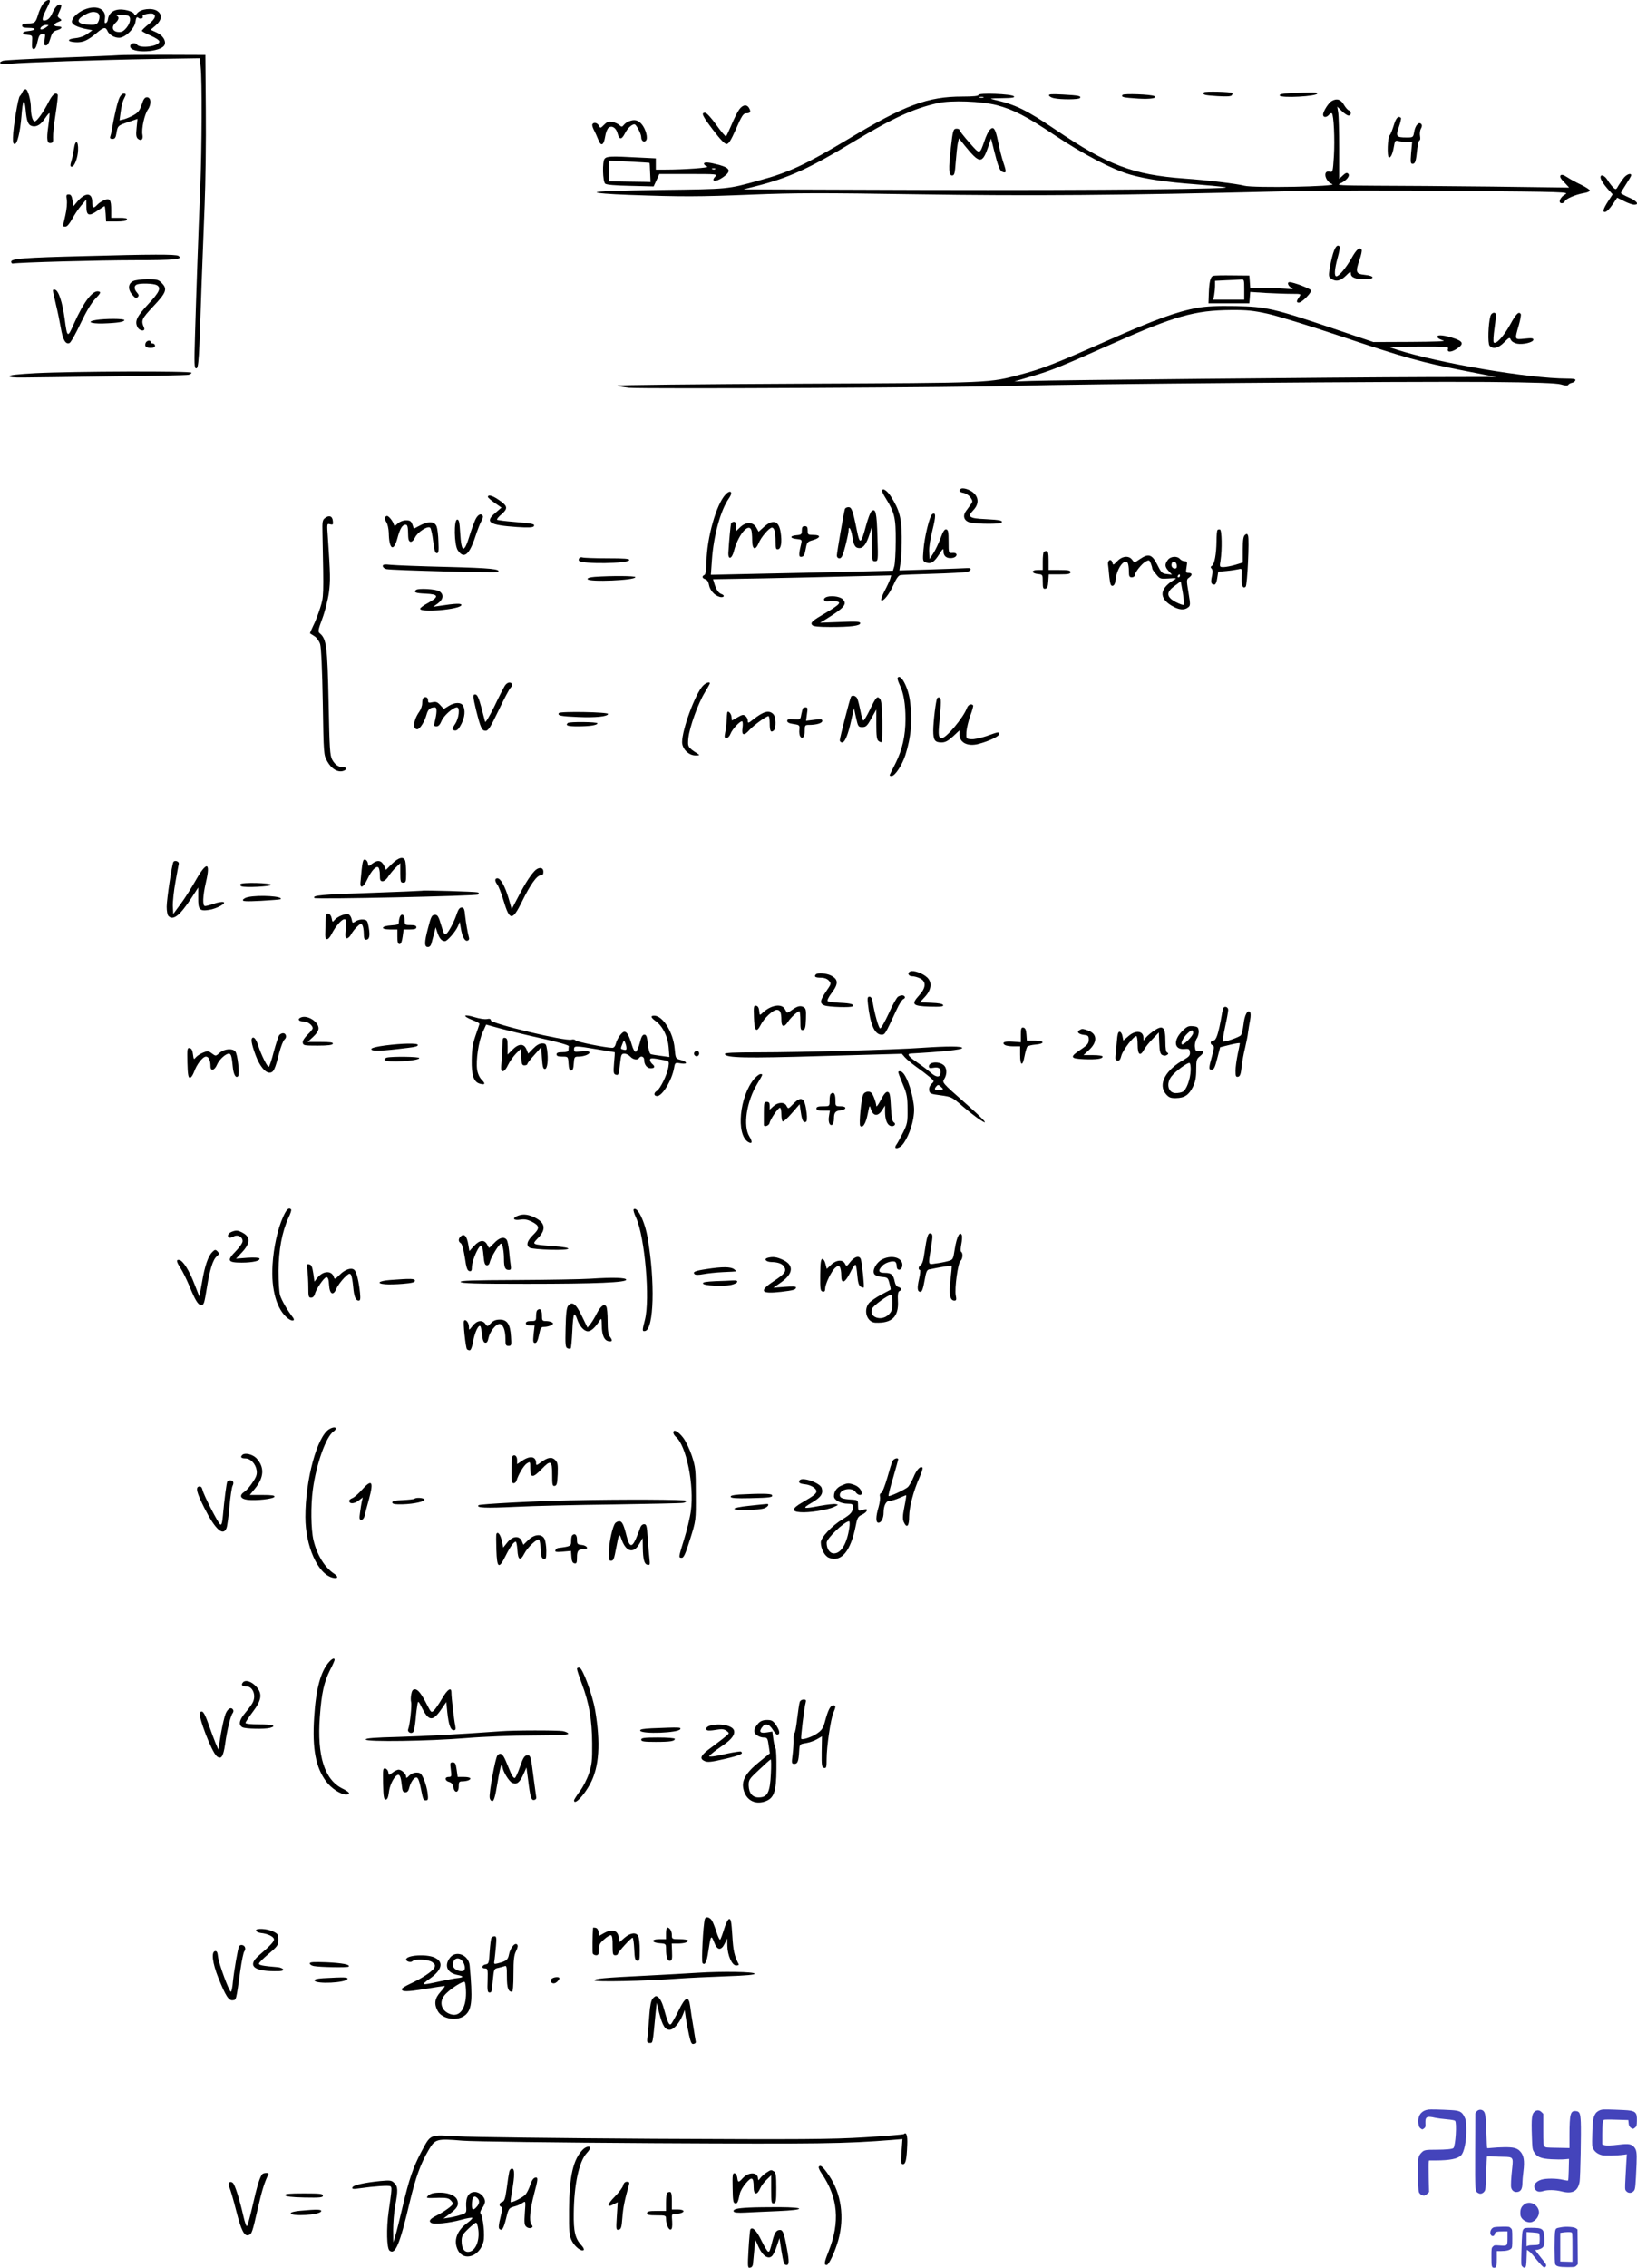 <svg xmlns="http://www.w3.org/2000/svg" version="1.0" width="1121.149pt" height="1551.981pt" viewBox="0 0 1121.149 1551.981" preserveAspectRatio="xMidYMid meet">
<g transform="translate(-28.838,1583.085) scale(0.1,-0.1)" fill="#000000" stroke="none">
<path d="M582 15803 c-11 -16 -26 -48 -33 -73 -16 -54 -23 -60 -71 -60 -27 0 -38 -4 -38 -15 0 -11 12 -15 47 -15 54 0 48 -17 -7 -22 -44 -4 -46 -22 -2 -26 33 -3 33 -4 30 -50 -2 -36 0 -47 12 -47 10 0 18 17 25 50 9 40 15 51 33 53 21 3 22 1 16 -37 -5 -34 -4 -41 9 -41 11 0 21 16 30 47 12 40 19 49 46 57 37 11 41 26 6 26 -33 0 -32 18 3 31 25 10 26 11 9 24 -17 12 -17 15 -1 49 10 20 15 39 11 42 -14 14 -39 -8 -58 -50 -17 -40 -35 -56 -60 -56 -15 0 -10 24 16 76 14 27 25 52 25 57 0 17 -30 5 -48 -20z m24 -158 c-27 -21 -53 -20 -36 0 7 8 22 15 34 15 21 -1 21 -1 2 -15z"/>
<path d="M849 15757 c-24 -13 -51 -35 -59 -50 -13 -24 -13 -28 2 -43 10 -10 42 -22 73 -29 l56 -11 -33 -24 c-20 -15 -52 -27 -81 -30 -60 -6 -62 -24 -3 -28 51 -3 83 10 145 62 50 42 63 44 76 14 13 -29 59 -52 91 -44 43 11 94 65 100 107 5 31 9 37 20 28 14 -12 38 -3 29 11 -7 11 60 25 74 15 21 -12 11 -34 -34 -71 -25 -20 -45 -40 -45 -44 0 -4 27 -18 60 -33 35 -15 60 -32 60 -40 0 -33 -132 -51 -154 -21 -13 17 -46 9 -46 -12 0 -52 216 -42 236 11 11 28 -14 65 -56 84 l-40 18 35 30 c43 38 46 75 10 99 -35 23 -113 14 -136 -15 -13 -16 -18 -18 -22 -6 -8 19 -77 37 -115 29 -37 -7 -59 -30 -64 -63 -1 -14 -8 -26 -15 -28 -8 -3 -10 6 -6 30 11 73 -69 100 -158 54z m105 -13 c18 -7 21 -36 6 -65 -8 -14 -21 -19 -48 -18 -93 2 -112 29 -47 66 41 23 62 27 89 17z m210 -20 c24 -9 19 -49 -10 -84 -21 -25 -33 -30 -58 -28 -38 4 -47 35 -16 63 23 21 26 41 8 48 -7 3 4 6 24 6 20 1 43 -2 52 -5z"/>
<path d="M1100 15453 c-19 -2 -201 -9 -405 -17 -203 -8 -378 -17 -387 -21 -40 -16 -15 -26 50 -20 104 9 611 26 973 32 l326 5 6 -62 c10 -92 8 -549 -3 -825 -14 -329 -28 -738 -36 -1009 -6 -198 -5 -226 8 -226 17 0 20 56 37 575 6 154 15 399 21 545 6 146 10 436 8 645 l-3 380 -280 1 c-154 0 -296 -1 -315 -3z"/>
<path d="M443 15203 c-4 -10 -12 -23 -19 -30 -12 -12 -44 -203 -47 -283 -1 -33 2 -45 12 -45 18 0 37 81 46 187 9 117 20 137 29 49 7 -81 17 -106 44 -113 30 -8 60 9 88 52 15 22 29 39 31 36 2 -2 -1 -42 -8 -89 -13 -93 -8 -120 18 -115 14 2 17 12 15 38 -1 19 6 91 17 160 11 68 17 128 15 132 -13 21 -36 3 -60 -44 -38 -75 -83 -138 -98 -138 -14 0 -26 42 -26 91 0 54 -21 129 -36 129 -8 0 -18 -8 -21 -17z"/>
<path d="M8534 15199 c-10 -17 0 -20 93 -26 65 -4 92 -2 98 6 4 7 5 14 4 15 -11 9 -189 13 -195 5z"/>
<path d="M9122 15193 c-52 -3 -72 -7 -69 -16 7 -19 257 -6 257 14 0 9 -32 9 -188 2z"/>
<path d="M1107 15163 c-13 -26 -36 -123 -52 -216 -3 -21 -9 -45 -12 -53 -3 -9 2 -14 16 -14 16 0 22 8 27 39 8 51 10 53 82 77 l62 21 -6 -61 c-5 -49 -3 -64 9 -75 23 -18 37 -5 31 28 -8 39 14 140 38 173 25 36 21 83 -7 83 -15 0 -24 -12 -36 -50 -13 -40 -24 -54 -55 -72 -22 -12 -52 -25 -68 -29 l-29 -7 8 59 c4 32 13 71 21 86 18 34 17 38 -1 38 -8 0 -21 -12 -28 -27z"/>
<path d="M6990 15181 c0 -7 -35 -11 -110 -11 -238 0 -394 -58 -784 -292 -287 -172 -406 -228 -608 -282 -222 -61 -203 -59 -673 -65 -283 -4 -440 -10 -440 -16 0 -6 85 -13 220 -18 364 -13 474 -13 844 2 294 12 485 12 1130 2 781 -12 1397 -7 2496 20 281 6 736 8 1212 3 732 -6 762 -7 730 -24 -35 -19 -50 -60 -22 -60 8 0 18 6 21 14 7 17 73 45 128 55 22 3 41 11 43 17 2 5 -25 23 -59 40 -34 16 -77 39 -96 52 -25 16 -38 20 -45 13 -8 -8 -1 -22 24 -47 l34 -37 -529 7 c-291 3 -651 6 -800 6 -234 1 -267 3 -241 14 43 19 72 53 57 68 -9 9 -18 6 -37 -12 l-25 -23 0 209 c0 115 -3 226 -7 247 l-6 38 31 -30 c17 -17 38 -31 46 -31 20 0 21 29 1 36 -8 3 -23 21 -34 40 -21 35 -46 43 -81 24 -22 -12 -60 -71 -60 -94 0 -20 23 -21 40 -1 7 8 16 13 20 10 13 -8 21 -178 14 -293 -7 -109 -8 -111 -29 -106 -49 12 -33 -66 17 -85 47 -17 -540 -28 -602 -11 -50 13 -252 38 -410 49 -354 26 -523 91 -885 336 -197 133 -271 170 -420 204 -34 8 -27 9 55 10 72 1 91 4 82 13 -16 16 -242 25 -242 9z m33 -18 c-7 -2 -19 -2 -25 0 -7 3 -2 5 12 5 14 0 19 -2 13 -5z m92 -52 c116 -31 201 -75 393 -203 197 -132 400 -238 524 -273 107 -30 248 -51 438 -65 80 -6 172 -15 205 -19 116 -14 -837 -23 -2067 -20 l-1228 4 87 22 c221 56 364 120 672 307 265 159 406 224 571 261 92 21 299 13 405 -14z"/>
<path d="M7066 14941 c-9 -10 -25 -43 -35 -74 -34 -96 -30 -96 -104 -12 -37 42 -67 80 -67 86 0 5 -9 9 -20 9 -23 0 -26 -11 -40 -135 -16 -142 -14 -185 9 -185 16 0 19 12 25 93 4 50 10 108 14 127 l8 34 39 -49 c104 -128 121 -128 164 -2 l17 50 21 -84 c27 -108 39 -138 58 -145 26 -10 27 1 6 62 -11 33 -28 98 -37 146 -19 92 -32 108 -58 79z"/>
<path d="M7473 15177 c2 -6 17 -15 33 -18 48 -11 172 -10 179 1 9 14 -7 18 -118 24 -75 4 -98 3 -94 -7z"/>
<path d="M7976 15181 c-10 -15 4 -18 109 -25 81 -5 132 3 109 17 -20 12 -211 19 -218 8z"/>
<path d="M5351 15081 c-12 -16 -35 -62 -52 -103 -17 -40 -34 -76 -38 -80 -3 -4 -33 31 -66 77 -35 49 -67 84 -77 84 -30 1 -20 -20 55 -119 47 -62 79 -95 91 -95 15 0 30 24 66 105 37 86 50 105 67 105 30 0 36 10 23 34 -15 30 -45 26 -69 -8z"/>
<path d="M9834 14973 c-10 -32 -22 -62 -28 -68 -14 -13 -19 -142 -6 -150 12 -8 26 21 35 73 6 39 10 43 29 38 11 -3 38 -6 58 -6 l38 0 -7 -75 c-5 -65 -4 -75 10 -75 18 0 23 15 32 103 4 31 11 57 15 57 5 0 7 13 4 29 -3 16 -1 39 6 51 8 15 9 25 1 33 -16 16 -40 -11 -47 -54 -7 -39 -7 -39 -53 -39 -70 0 -75 7 -52 72 11 31 17 59 14 62 -18 17 -34 0 -49 -51z"/>
<path d="M4595 15000 c-12 -4 -27 -15 -34 -24 -12 -15 -16 -15 -31 -1 -9 8 -30 18 -47 21 -26 5 -37 1 -57 -19 -25 -25 -26 -25 -36 -6 -11 20 -35 25 -44 10 -4 -5 1 -22 9 -38 8 -15 22 -45 30 -66 19 -51 38 -43 48 19 4 27 15 54 24 61 23 17 51 -1 61 -39 12 -45 28 -45 51 1 18 35 46 61 65 61 12 0 46 -65 46 -87 0 -26 18 -39 32 -25 16 16 0 78 -28 112 -26 30 -51 36 -89 20z"/>
<path d="M795 14813 c-4 -26 -11 -61 -16 -77 -11 -37 -11 -46 1 -46 18 0 41 60 43 112 3 68 -19 77 -28 11z"/>
<path d="M4429 14744 c-16 -20 -13 -154 4 -170 8 -8 70 -13 172 -15 l160 -4 20 43 19 42 200 0 c198 0 199 0 181 -20 -30 -33 7 -36 54 -3 59 41 53 63 -24 85 -71 19 -105 22 -105 8 0 -6 10 -14 22 -19 22 -8 -157 -21 -289 -21 l-63 0 0 38 0 39 -122 6 c-183 10 -214 9 -229 -9z m308 -28 c1 0 3 -30 4 -66 l3 -65 -37 1 c-20 0 -84 1 -142 2 l-105 2 0 71 0 71 138 -7 c75 -4 138 -8 139 -9z m450 -42 c-3 -3 -12 -4 -19 -1 -8 3 -5 6 6 6 11 1 17 -2 13 -5z"/>
<path d="M11413 14618 c-11 -13 -28 -38 -39 -55 -17 -31 -19 -32 -36 -16 -10 9 -28 32 -39 50 -20 33 -49 45 -49 20 0 -15 24 -52 58 -89 l25 -27 -32 -49 c-32 -50 -38 -72 -22 -72 13 0 31 19 61 62 l24 36 48 -24 c26 -13 56 -24 68 -24 38 0 20 25 -35 49 -30 13 -55 27 -55 31 0 4 16 31 35 60 19 29 35 56 35 61 0 17 -26 9 -47 -13z"/>
<path d="M746 14463 c3 -22 -1 -68 -10 -106 -19 -83 -20 -77 2 -77 10 0 27 20 45 53 15 28 43 70 62 92 l34 40 1 -48 c0 -63 18 -69 76 -28 25 17 46 31 49 31 2 0 5 -24 7 -52 l3 -53 69 0 c47 0 71 4 74 13 3 9 -12 12 -52 12 l-56 0 0 53 c0 71 -9 84 -48 68 -17 -7 -38 -21 -48 -32 -26 -28 -34 -23 -34 20 0 66 -49 66 -103 1 l-25 -30 -7 40 c-5 30 -11 40 -26 40 -17 0 -18 -5 -13 -37z"/>
<path d="M9425 14115 c-8 -19 -20 -66 -27 -106 -12 -66 -11 -72 7 -85 31 -23 64 -17 101 20 28 28 34 31 34 15 0 -26 30 -39 95 -39 72 0 71 23 -1 30 -60 6 -64 19 -34 104 11 32 17 62 14 67 -13 22 -35 4 -68 -55 -38 -67 -87 -126 -105 -126 -16 0 -13 47 8 125 11 38 17 73 15 77 -11 17 -26 7 -39 -27z"/>
<path d="M860 14078 c-402 -10 -495 -17 -495 -38 0 -8 5 -14 11 -13 40 8 596 23 834 23 278 0 336 6 300 30 -17 11 -180 11 -650 -2z"/>
<path d="M8598 13943 c-20 -5 -28 -40 -31 -128 l-2 -60 140 0 140 0 3 39 3 39 106 -7 c58 -3 137 -6 175 -6 69 0 69 0 54 -22 -20 -28 -20 -38 -2 -38 21 0 89 69 83 84 -5 12 -120 56 -147 56 -19 0 -10 -27 13 -39 18 -9 11 -11 -42 -6 -35 3 -104 5 -152 5 l-88 0 -3 43 -3 42 -115 1 c-63 1 -123 0 -132 -3z m212 -93 l0 -70 -106 0 -106 0 6 31 c3 17 6 46 6 65 l0 33 78 4 c42 1 87 4 100 5 21 2 22 -1 22 -68z"/>
<path d="M1200 13907 c-35 -17 -37 -57 -6 -93 19 -23 27 -26 37 -17 10 10 9 16 -4 31 -21 23 -22 48 -1 56 25 10 114 7 135 -4 33 -18 21 -47 -56 -129 -78 -84 -95 -117 -76 -157 13 -29 58 -35 46 -6 -22 51 -18 59 64 147 89 94 98 119 56 160 -21 22 -33 25 -97 25 -40 0 -84 -6 -98 -13z"/>
<path d="M653 13828 c3 -12 12 -52 20 -88 9 -36 23 -103 31 -149 15 -87 33 -118 60 -108 9 3 43 64 76 134 41 86 75 142 102 170 33 34 38 44 26 48 -41 16 -103 -63 -173 -219 -44 -100 -46 -99 -64 35 -15 111 -42 193 -66 197 -14 3 -17 -1 -12 -20z"/>
<path d="M8490 13724 c-143 -26 -291 -80 -610 -221 -364 -161 -448 -194 -594 -233 -230 -61 -174 -59 -1527 -65 -684 -3 -1243 -9 -1242 -13 2 -4 38 -10 80 -15 95 -9 2357 2 2678 14 333 12 2671 31 3205 26 331 -3 467 -8 499 -17 29 -9 45 -10 50 -3 3 6 15 12 25 14 11 2 21 10 24 17 3 9 -13 12 -57 12 -258 0 -885 107 -1166 198 l-60 20 209 1 c183 1 207 -1 202 -14 -10 -26 19 -27 57 -3 56 36 49 54 -33 79 -68 20 -108 20 -95 -1 3 -5 20 -14 38 -19 22 -6 -49 -9 -224 -10 l-255 -1 -270 91 c-412 139 -464 151 -674 155 -128 2 -198 -1 -260 -12z m479 -40 c64 -14 289 -83 501 -154 446 -149 546 -177 845 -236 l220 -43 -475 -1 c-625 -2 -2552 -20 -2705 -26 l-120 -4 117 35 c137 40 189 61 558 225 423 188 561 227 809 229 109 1 155 -4 250 -25z"/>
<path d="M10496 13668 c-15 -53 -19 -187 -6 -203 22 -26 60 -18 100 23 35 35 38 36 46 17 5 -11 23 -22 42 -26 41 -8 112 9 112 27 0 11 -13 12 -60 7 -70 -7 -69 -9 -40 91 11 38 17 73 14 77 -13 22 -32 3 -73 -72 -45 -81 -97 -137 -112 -122 -5 5 -2 49 5 98 7 50 11 93 9 98 -9 15 -31 6 -37 -15z"/>
<path d="M947 13641 c-69 -11 -40 -26 46 -24 99 3 147 11 147 23 0 11 -130 11 -193 1z"/>
<path d="M1286 13484 c-9 -23 2 -34 35 -34 19 0 29 5 29 15 0 8 -7 15 -15 15 -8 0 -15 5 -15 10 0 16 -27 11 -34 -6z"/>
<path d="M532 13277 c-125 -7 -182 -13 -179 -21 2 -7 36 -10 93 -9 49 0 319 4 599 8 281 3 520 8 533 11 12 2 22 9 22 14 0 13 -816 10 -1068 -3z"/>
<path d="M6867 12484 c-13 -14 -7 -21 23 -27 16 -4 37 -18 46 -32 15 -23 15 -27 0 -48 -9 -12 -23 -32 -32 -44 -26 -36 -11 -71 34 -79 48 -10 199 -10 208 -1 15 15 -9 20 -107 25 -115 5 -128 16 -84 62 36 38 38 82 4 115 -25 25 -79 42 -92 29z"/>
<path d="M6330 12470 c0 -6 11 -28 25 -50 60 -96 69 -134 68 -290 0 -80 -5 -158 -10 -175 l-9 -30 -255 -6 c-140 -4 -420 -10 -623 -14 l-369 -8 7 99 c11 168 60 345 117 425 30 43 11 63 -25 24 -62 -67 -126 -294 -129 -457 -1 -60 -6 -89 -14 -92 -19 -8 -16 -23 6 -29 11 -3 21 -17 25 -39 7 -37 37 -72 73 -82 12 -4 24 -2 27 3 4 5 -3 12 -14 16 -21 7 -37 31 -50 75 l-8 27 352 6 c193 4 467 10 610 14 l258 6 -7 -24 c-4 -13 -21 -50 -38 -82 -16 -31 -27 -60 -23 -64 12 -13 55 41 83 104 19 43 34 65 48 68 11 2 110 6 220 9 110 3 215 9 233 12 34 7 39 30 6 27 -10 -1 -120 -5 -242 -9 l-224 -7 9 59 c4 32 8 111 7 174 -1 126 -16 182 -74 273 -27 42 -60 63 -60 37z"/>
<path d="M3630 12430 c0 -5 21 -23 47 -41 l46 -32 -43 -37 c-74 -63 -41 -83 151 -96 75 -5 108 -3 113 5 10 16 -5 19 -132 30 -63 5 -116 12 -119 15 -4 3 10 21 31 38 45 40 42 56 -20 98 -43 30 -74 38 -74 20z"/>
<path d="M6075 12348 c-7 -23 -55 -298 -55 -318 0 -13 7 -20 18 -20 14 0 23 18 40 84 12 46 22 94 22 105 0 39 17 13 25 -36 9 -64 21 -83 49 -83 28 0 49 29 70 96 l15 49 0 -117 c1 -114 2 -118 22 -118 21 0 22 2 17 165 -5 169 -12 201 -41 177 -8 -7 -24 -50 -37 -97 -35 -130 -43 -134 -63 -34 -28 138 -36 159 -58 159 -11 0 -21 -6 -24 -12z"/>
<path d="M6673 12312 c-18 -12 -53 -155 -60 -244 -6 -75 -5 -78 18 -87 33 -12 55 2 90 57 26 41 29 43 29 20 0 -33 21 -50 57 -46 39 4 45 38 6 35 -28 -2 -28 -2 -28 78 0 65 -3 80 -16 83 -12 2 -22 -14 -39 -60 -13 -35 -35 -81 -49 -103 l-26 -40 -3 50 c-2 30 8 90 23 150 24 96 23 123 -2 107z"/>
<path d="M3541 12268 c-10 -24 -26 -68 -35 -98 -39 -129 -58 -125 -66 15 -4 71 -8 90 -20 90 -24 0 -21 -172 3 -209 42 -64 79 -35 122 96 15 46 34 93 42 106 7 12 11 27 8 32 -13 22 -37 8 -54 -32z"/>
<path d="M2515 12286 c-18 -13 -20 -25 -18 -103 9 -441 9 -434 -16 -513 -13 -41 -34 -97 -48 -123 -13 -27 -23 -50 -21 -51 2 -1 15 -10 30 -19 16 -10 32 -33 39 -54 7 -24 14 -170 18 -398 6 -360 6 -360 31 -405 28 -50 69 -75 106 -66 29 8 32 26 3 26 -32 0 -57 18 -76 53 -15 28 -18 77 -24 387 -8 389 -14 439 -62 478 -12 10 -9 25 19 100 18 48 38 127 45 177 11 84 10 120 -7 377 -7 96 -7 97 15 91 20 -5 22 -2 19 23 -3 33 -25 41 -53 20z"/>
<path d="M2925 12290 c-3 -5 1 -20 9 -32 9 -13 16 -45 17 -73 2 -115 33 -134 59 -38 18 67 34 93 56 93 14 0 17 -14 18 -80 1 -46 26 -50 47 -7 18 37 88 82 104 66 5 -5 15 -47 20 -92 7 -61 14 -82 25 -82 12 0 14 14 11 79 -1 44 -7 90 -12 103 -13 35 -52 39 -108 11 l-48 -25 -10 28 c-9 24 -17 29 -44 29 -20 0 -42 -9 -56 -21 -22 -21 -23 -21 -29 -3 -8 23 -34 54 -45 54 -4 0 -11 -4 -14 -10z"/>
<path d="M5295 12248 c-3 -12 -13 -112 -18 -198 -3 -53 24 -46 38 10 28 108 99 195 119 144 3 -9 6 -40 6 -70 0 -64 21 -74 44 -21 16 41 73 107 91 107 17 0 25 -32 25 -98 0 -45 3 -53 18 -50 20 4 27 50 17 115 -12 80 -52 93 -113 39 l-38 -34 -16 29 c-23 39 -70 40 -110 2 l-28 -27 0 32 c0 22 -5 32 -15 32 -9 0 -17 -6 -20 -12z"/>
<path d="M5780 12201 c0 -27 -3 -30 -37 -33 -48 -4 -45 -22 3 -26 31 -3 35 -6 31 -25 -18 -75 -19 -97 -4 -97 20 0 26 11 35 61 7 38 11 43 46 53 55 16 59 36 7 36 -39 0 -41 2 -41 30 0 23 -4 30 -20 30 -15 0 -20 -7 -20 -29z"/>
<path d="M8627 12204 c-4 -4 -7 -39 -7 -78 -1 -88 -14 -156 -31 -167 -10 -6 -11 -11 -3 -19 8 -8 9 -24 3 -51 -10 -43 -6 -59 16 -59 9 0 16 16 20 44 l7 44 56 5 c32 3 68 9 82 12 25 6 25 6 22 -50 -4 -58 9 -88 28 -69 11 11 26 323 16 349 -5 14 -9 15 -21 5 -11 -9 -15 -35 -15 -101 l0 -88 -52 -16 c-28 -8 -64 -15 -80 -15 -27 0 -28 0 -20 48 11 71 9 205 -4 209 -5 2 -13 0 -17 -3z"/>
<path d="M7437 12053 c-4 -3 -7 -33 -7 -65 l0 -58 -36 0 c-45 0 -42 -24 4 -28 31 -3 32 -4 32 -53 0 -43 3 -50 18 -47 13 2 18 15 20 51 l3 47 75 0 c59 0 74 3 74 15 0 12 -15 15 -75 15 l-75 0 0 65 c0 48 -4 65 -13 65 -8 0 -17 -3 -20 -7z"/>
<path d="M8096 12005 c-38 -26 -38 -26 -53 -6 -22 32 -69 27 -103 -9 -27 -28 -28 -29 -33 -9 -8 29 -33 18 -30 -12 2 -13 6 -52 9 -87 6 -50 10 -62 23 -60 11 2 18 18 21 48 9 73 60 141 82 108 4 -7 8 -32 8 -55 0 -36 3 -43 20 -43 11 0 20 6 20 13 0 20 48 80 75 95 23 12 26 11 35 -13 6 -15 10 -30 10 -35 0 -5 12 -23 27 -40 25 -31 29 -32 87 -28 46 4 56 2 41 -6 -105 -61 -113 -127 -21 -181 48 -28 83 -32 110 -12 18 13 18 18 4 103 -14 85 -14 90 4 102 24 17 23 32 -3 32 -19 0 -20 4 -14 40 6 35 4 40 -13 40 -11 0 -25 7 -32 15 -19 23 -66 19 -84 -7 -22 -30 -20 -47 7 -76 l22 -24 -35 4 c-32 3 -38 9 -65 63 -36 72 -60 80 -119 40z m252 -43 c2 -14 -2 -22 -12 -22 -19 0 -29 17 -22 36 8 22 30 12 34 -14z m22 -72 c0 -5 -5 -10 -11 -10 -5 0 -7 5 -4 10 3 6 8 10 11 10 2 0 4 -4 4 -10z m26 -198 c-4 -4 -28 5 -54 18 -66 35 -69 67 -10 110 l43 32 14 -77 c7 -42 10 -79 7 -83z"/>
<path d="M4255 12010 c-4 -6 -4 -14 -1 -17 24 -24 335 -20 344 5 3 9 -32 12 -151 12 -86 0 -162 3 -170 6 -8 3 -18 0 -22 -6z"/>
<path d="M2910 11957 c0 -8 11 -18 25 -21 31 -8 757 -27 764 -20 21 20 -44 27 -346 35 -180 4 -354 11 -385 14 -47 5 -58 3 -58 -8z"/>
<path d="M4362 11883 c-36 -3 -52 -8 -49 -16 7 -21 327 -8 327 14 0 9 -161 10 -278 2z"/>
<path d="M3137 11793 c-17 -16 -2 -22 66 -25 90 -4 95 -20 18 -63 -30 -16 -55 -34 -55 -40 -2 -29 272 -5 282 24 5 14 -37 13 -153 -5 l-40 -6 32 23 c38 28 43 61 11 83 -23 16 -148 23 -161 9z"/>
<path d="M5941 11741 c-21 -13 -3 -32 25 -25 13 3 36 3 50 0 22 -6 24 -9 13 -22 -7 -8 -44 -34 -83 -56 -96 -56 -109 -68 -95 -85 8 -9 42 -13 124 -13 141 0 205 8 205 26 0 11 -26 13 -137 8 l-138 -5 40 24 c127 79 148 104 115 137 -21 21 -92 28 -119 11z"/>
<path d="M6436 11192 c-3 -5 4 -26 14 -48 27 -54 40 -131 40 -233 0 -115 -22 -210 -67 -301 -21 -41 -39 -78 -41 -82 -2 -5 3 -8 12 -8 24 0 72 73 95 143 40 125 50 244 31 375 -13 93 -64 186 -84 154z"/>
<path d="M3746 11138 c-8 -13 -41 -76 -72 -142 -32 -65 -60 -112 -63 -105 -2 8 -14 52 -26 99 -16 59 -27 86 -39 88 -21 4 -20 -12 4 -111 30 -118 39 -137 64 -137 19 0 33 23 89 139 36 76 73 146 82 155 9 9 13 20 10 26 -11 17 -34 11 -49 -12z"/>
<path d="M5102 11137 c-52 -55 -142 -298 -142 -385 0 -46 46 -92 92 -91 29 0 31 2 14 12 -67 43 -69 47 -63 108 8 74 67 237 112 310 19 31 35 60 35 63 0 14 -28 4 -48 -17z"/>
<path d="M6117 11063 c-8 -13 -77 -282 -77 -298 0 -8 7 -15 16 -15 19 0 41 53 63 154 l18 81 14 -65 c14 -62 16 -65 43 -65 25 0 34 8 62 60 l34 60 0 -101 c0 -79 3 -104 15 -114 9 -7 18 -10 22 -7 3 4 5 69 4 144 -2 104 -6 142 -17 153 -18 19 -26 11 -69 -78 -19 -39 -39 -72 -43 -72 -5 0 -14 30 -21 67 -7 36 -17 75 -22 85 -10 18 -34 24 -42 11z"/>
<path d="M3187 11053 c-4 -3 -7 -20 -7 -36 0 -16 -9 -41 -20 -57 -40 -56 -47 -120 -14 -120 18 0 51 53 64 101 10 36 25 49 57 49 15 0 15 -35 -2 -102 -6 -24 -4 -28 13 -28 14 0 24 12 35 38 15 36 78 92 105 92 22 0 14 -75 -13 -114 -20 -30 -22 -38 -10 -42 20 -8 33 2 55 46 22 43 26 91 10 121 -14 25 -56 25 -98 -1 l-34 -21 -24 26 c-20 22 -30 25 -54 20 -26 -6 -30 -4 -30 14 0 20 -19 28 -33 14z"/>
<path d="M6707 11053 c-9 -15 -27 -162 -27 -222 0 -66 11 -81 57 -81 25 0 44 10 78 41 l45 42 0 -30 c0 -55 57 -83 131 -63 71 19 139 51 139 66 0 18 0 18 -84 -12 -41 -14 -88 -24 -107 -22 -34 3 -34 3 -32 50 2 26 14 76 27 112 13 35 22 67 19 70 -14 14 -34 4 -43 -20 -25 -66 -141 -204 -171 -204 -23 0 -26 19 -17 110 13 138 13 163 1 167 -6 2 -13 0 -16 -4z"/>
<path d="M5787 10983 c-2 -5 -7 -24 -11 -43 -6 -35 -7 -35 -51 -32 -35 3 -45 1 -45 -11 0 -10 14 -17 43 -21 41 -6 43 -8 40 -39 -2 -18 1 -38 6 -46 15 -23 31 -2 31 40 0 36 2 39 29 39 51 0 91 12 91 27 0 13 -10 14 -56 8 l-55 -7 6 46 c6 38 5 46 -8 46 -9 0 -18 -3 -20 -7z"/>
<path d="M4116 10951 c-11 -17 12 -22 131 -27 120 -5 203 3 206 21 3 13 -329 19 -337 6z"/>
<path d="M5269 10953 c-1 -4 -3 -28 -4 -53 -1 -25 -5 -62 -10 -82 -6 -32 -5 -38 9 -38 9 0 21 12 27 28 12 33 69 93 81 86 4 -3 5 -22 2 -43 -8 -53 9 -59 47 -16 32 35 115 95 131 95 4 0 8 -22 8 -48 0 -54 7 -67 27 -51 18 16 17 94 -3 113 -29 29 -66 19 -136 -36 -34 -27 -38 -28 -38 -10 0 11 -7 26 -16 33 -14 11 -22 10 -54 -9 l-39 -22 -3 27 c-3 24 -26 45 -29 26z"/>
<path d="M4177 10883 c-18 -17 -1 -23 67 -23 83 0 136 8 136 21 0 10 -193 12 -203 2z"/>
<path d="M2973 9919 l-41 -41 -13 28 c-18 37 -44 42 -80 15 -28 -21 -28 -21 -31 2 -2 12 -10 23 -19 25 -16 3 -19 -11 -32 -157 -4 -45 22 -33 47 22 28 59 59 93 75 82 6 -3 11 -26 11 -51 0 -37 3 -44 19 -44 11 0 28 14 39 33 12 17 34 45 51 61 l31 30 0 -67 c0 -60 2 -67 20 -67 18 0 20 7 20 63 0 34 -3 72 -6 85 -10 34 -44 27 -91 -19z"/>
<path d="M1476 9932 c-10 -17 -46 -256 -46 -307 0 -28 5 -56 12 -63 33 -33 77 2 158 124 l46 71 0 -70 c-1 -82 9 -93 75 -83 53 8 124 48 96 54 -10 2 -39 -3 -64 -12 -26 -9 -53 -16 -60 -16 -19 0 -16 70 6 164 33 139 5 144 -69 14 -29 -51 -75 -124 -104 -163 l-51 -69 -3 54 c-1 30 7 105 18 165 11 61 21 117 23 125 2 16 -28 26 -37 12z"/>
<path d="M3958 9878 c-28 -24 -72 -90 -118 -180 l-47 -89 -21 73 c-25 84 -55 138 -77 138 -19 0 -19 -19 0 -44 8 -11 27 -58 41 -105 43 -144 61 -145 128 -9 56 114 101 178 127 178 14 0 19 7 19 25 0 28 -25 34 -52 13z"/>
<path d="M1935 9780 c-3 -5 0 -13 8 -15 24 -10 202 -1 202 10 0 14 -201 19 -210 5z"/>
<path d="M3179 9735 c-2 -1 -166 -8 -364 -15 -323 -11 -391 -17 -373 -35 10 -10 1111 14 1121 24 7 7 6 12 -4 15 -17 5 -375 16 -380 11z"/>
<path d="M1986 9691 c-16 -3 -31 -12 -34 -19 -3 -10 23 -11 125 -6 70 4 130 9 133 11 22 20 -149 31 -224 14z"/>
<path d="M3419 9583 c-17 -54 -55 -127 -73 -142 -13 -11 -18 -3 -36 58 -16 56 -25 71 -40 71 -24 0 -29 -8 -51 -94 -25 -94 -25 -126 0 -126 12 0 21 10 25 28 4 15 12 45 18 67 l10 40 13 -39 c14 -39 29 -56 51 -56 16 0 74 67 89 103 l12 29 7 -41 c9 -58 27 -92 45 -88 9 2 14 10 12 18 -10 38 -21 100 -27 152 -4 47 -9 57 -24 57 -13 0 -22 -12 -31 -37z"/>
<path d="M2518 9521 c-1 -34 -2 -73 -2 -88 -1 -41 21 -39 43 5 27 53 69 102 88 102 13 0 15 -10 10 -65 -5 -53 -4 -65 8 -65 8 0 21 12 29 28 8 15 26 38 41 52 22 21 28 22 35 10 5 -8 10 -34 10 -57 0 -32 4 -43 15 -43 23 0 29 25 19 83 -8 47 -12 52 -37 55 -16 2 -39 -3 -52 -12 -22 -14 -23 -14 -28 13 -3 16 -13 31 -22 35 -20 7 -75 -15 -95 -39 -14 -17 -15 -16 -20 11 -3 17 -12 30 -23 32 -14 3 -17 -5 -19 -57z"/>
<path d="M3026 9554 c-3 -9 -6 -24 -6 -34 0 -16 -9 -19 -52 -22 -70 -4 -78 -28 -9 -28 l51 0 0 -50 c0 -37 4 -50 15 -50 10 0 16 16 21 50 l7 50 43 0 c32 0 44 4 44 15 0 11 -11 15 -40 15 -39 0 -40 1 -40 35 0 37 -22 49 -34 19z"/>
<path d="M6523 9183 c-23 -9 -14 -33 12 -33 15 0 39 -7 55 -15 43 -22 41 -63 -6 -115 -57 -63 -47 -74 70 -78 76 -2 97 0 94 10 -3 9 -30 14 -82 16 l-78 3 36 39 c43 47 49 97 16 130 -29 29 -94 53 -117 43z"/>
<path d="M5877 9163 c-16 -15 -5 -23 31 -23 26 0 45 -7 57 -20 18 -20 17 -22 -18 -73 -43 -63 -46 -84 -12 -97 28 -11 183 -16 192 -6 14 13 -12 21 -85 24 -42 2 -81 7 -85 12 -5 4 7 29 27 55 48 63 47 94 -5 120 -29 15 -90 20 -102 8z"/>
<path d="M6439 9010 c-9 -5 -38 -57 -64 -115 -27 -58 -53 -104 -59 -102 -10 3 -37 97 -51 180 -4 25 -11 37 -22 37 -13 0 -15 -9 -10 -52 15 -138 46 -208 92 -208 25 0 24 -1 104 171 17 37 38 70 47 73 8 3 12 10 9 16 -8 12 -25 12 -46 0z"/>
<path d="M5452 8869 c3 -95 17 -110 47 -51 23 46 84 102 110 102 23 0 31 -19 31 -71 0 -47 19 -52 45 -11 18 28 64 71 78 72 4 0 7 -30 7 -66 0 -57 2 -65 18 -62 14 3 18 16 20 75 2 63 0 73 -17 82 -22 12 -44 6 -83 -23 -15 -11 -29 -18 -30 -15 -2 2 -8 13 -14 24 -22 40 -96 28 -151 -24 -22 -21 -22 -21 -25 12 -2 21 -9 33 -21 35 -16 3 -18 -4 -15 -79z"/>
<path d="M8667 8933 c-2 -5 -8 -26 -11 -48 -23 -130 -38 -175 -57 -175 -22 0 -26 -25 -5 -33 11 -5 11 -17 -5 -74 -23 -84 -24 -93 -1 -93 14 0 22 17 37 77 l20 77 68 17 c37 9 67 14 67 10 0 -3 -7 -38 -15 -76 -8 -39 -15 -89 -15 -113 0 -36 3 -43 18 -40 13 3 19 18 24 69 4 37 15 95 24 130 8 35 18 82 20 104 3 22 9 60 14 85 5 28 5 49 -1 55 -17 17 -37 -21 -44 -85 -4 -32 -12 -65 -18 -74 -12 -14 -116 -50 -124 -42 -3 2 5 47 16 100 12 53 21 105 21 116 0 19 -24 28 -33 13z"/>
<path d="M3475 8880 c-3 -5 18 -18 47 -29 29 -11 52 -23 50 -28 -1 -4 -13 -40 -27 -80 -19 -55 -25 -94 -26 -165 -2 -107 14 -153 57 -164 35 -9 39 0 11 28 -15 15 -27 42 -31 69 -9 64 10 193 38 255 l24 53 94 -26 c51 -14 179 -45 283 -68 113 -25 190 -47 189 -54 -1 -6 -2 -18 -2 -26 -2 -11 -14 -15 -42 -15 -29 0 -40 -4 -40 -15 0 -11 11 -15 39 -15 40 0 40 0 43 -47 2 -35 7 -48 18 -48 11 0 16 13 18 48 3 44 5 47 32 47 40 0 83 18 74 31 -4 7 -24 9 -55 5 -45 -6 -49 -5 -49 14 0 25 8 25 157 0 65 -11 119 -20 121 -20 2 0 0 -33 -4 -73 -5 -62 -4 -75 9 -80 22 -8 24 -3 32 76 7 60 9 67 30 67 12 0 30 -9 40 -20 19 -21 50 -26 60 -10 11 18 35 11 35 -11 0 -34 19 -59 45 -59 28 0 32 12 10 30 -8 7 -15 19 -15 27 0 15 12 15 104 -3 27 -6 28 -8 22 -46 -8 -51 -55 -147 -78 -162 -24 -14 -23 -36 1 -36 36 0 101 108 116 192 7 38 7 38 48 31 48 -7 44 12 -6 25 -31 8 -32 10 -38 78 -10 110 -81 224 -140 224 -27 0 -24 -13 11 -38 48 -36 82 -104 88 -179 l5 -66 -58 8 c-32 4 -64 9 -70 12 -7 2 -16 33 -20 69 -5 51 -10 64 -24 64 -12 0 -21 -15 -31 -57 -8 -31 -20 -58 -27 -60 -7 -3 -18 16 -27 46 -19 65 -34 91 -51 91 -17 0 -50 -46 -59 -82 -4 -17 -13 -28 -24 -28 -44 0 -246 41 -252 51 -4 6 -17 8 -28 5 -40 -13 -552 110 -552 132 0 10 -8 13 -27 9 -15 -3 -53 3 -85 13 -32 10 -60 14 -63 10z m1104 -222 c1 -11 -5 -15 -19 -11 -23 6 -23 4 -9 40 10 26 12 27 19 8 5 -11 9 -27 9 -37z"/>
<path d="M2352 8869 c-30 -11 -19 -29 17 -29 27 0 61 -26 61 -46 0 -6 -16 -26 -35 -44 -22 -22 -35 -42 -33 -55 3 -19 10 -20 102 -20 71 0 101 4 104 13 3 9 -18 12 -85 12 l-88 0 38 35 c23 21 37 43 37 58 0 45 -74 92 -118 76z"/>
<path d="M8387 8776 c-65 -64 -58 -130 12 -124 32 3 36 0 39 -22 2 -21 -5 -30 -39 -50 -130 -72 -182 -171 -125 -237 20 -23 32 -28 70 -27 57 1 88 22 115 78 16 33 22 63 22 117 0 64 3 74 25 91 32 26 30 39 -3 36 -25 -3 -28 1 -31 29 -2 18 4 43 13 57 9 13 15 37 13 53 -3 24 -8 28 -40 31 -30 3 -42 -3 -71 -32z m73 -15 c0 -19 -68 -87 -77 -77 -9 9 8 44 34 70 31 31 43 33 43 7z m-17 -256 c-2 -60 -29 -132 -53 -145 -10 -6 -32 -10 -49 -10 -52 0 -69 65 -29 115 26 34 110 96 123 91 6 -2 9 -25 8 -51z"/>
<path d="M7280 8749 l0 -51 -55 4 c-55 5 -80 -6 -54 -23 8 -5 34 -9 59 -9 l45 0 0 -57 c0 -77 17 -83 30 -11 6 31 15 62 20 67 6 5 30 11 54 13 68 5 65 28 -3 28 l-55 0 -3 42 c-2 31 -8 44 -20 46 -15 3 -18 -4 -18 -49z"/>
<path d="M8182 8770 c-22 -16 -45 -37 -51 -47 -10 -17 -10 -17 -11 3 0 51 -53 58 -103 14 l-35 -30 -6 30 c-3 17 -12 30 -20 30 -10 0 -15 -19 -19 -72 -3 -40 -7 -84 -9 -98 -2 -16 2 -25 14 -28 12 -2 20 7 27 36 11 38 83 132 102 132 5 0 9 -27 9 -60 0 -68 18 -81 44 -32 8 15 34 48 58 72 l43 45 3 -72 c2 -57 7 -75 20 -82 12 -6 23 -6 33 0 11 8 11 12 2 16 -9 3 -13 28 -13 77 0 103 -18 117 -88 66z"/>
<path d="M7680 8780 c-20 -12 -3 -28 35 -32 26 -3 30 -7 30 -33 0 -25 -9 -36 -55 -67 -77 -51 -73 -62 25 -66 86 -3 125 3 125 18 0 6 -29 10 -65 10 l-66 0 41 38 c57 55 52 109 -11 131 -38 13 -40 13 -59 1z"/>
<path d="M2201 8747 c-6 -8 -23 -60 -38 -115 -14 -56 -30 -102 -34 -102 -11 0 -52 82 -73 148 -11 33 -23 52 -33 52 -20 0 -14 -41 17 -123 26 -70 64 -117 94 -117 28 0 38 22 66 133 12 45 28 87 37 94 18 14 11 43 -10 43 -8 0 -20 -6 -26 -13z"/>
<path d="M3730 8692 c0 -21 -3 -73 -6 -115 -6 -67 -5 -77 9 -77 9 0 24 18 35 43 11 23 35 57 53 76 l34 34 3 -57 c3 -48 6 -56 22 -56 11 0 20 4 20 9 0 5 21 33 48 62 l47 53 5 -75 c4 -57 8 -74 20 -74 18 0 25 66 15 133 -6 38 -9 42 -34 42 -18 0 -38 -12 -61 -35 l-34 -35 -12 30 c-18 41 -53 40 -96 -3 l-33 -33 0 55 c0 45 -3 56 -17 59 -15 3 -18 -4 -18 -36z"/>
<path d="M2926 8676 c-54 -7 -91 -16 -94 -23 -5 -16 45 -17 176 -2 124 14 142 17 142 29 0 13 -107 11 -224 -4z"/>
<path d="M6600 8660 c-169 -13 -839 -31 -1106 -31 -188 0 -244 -3 -241 -12 8 -26 137 -29 670 -13 l542 15 20 -23 c11 -13 47 -43 80 -67 33 -23 74 -55 92 -70 31 -27 31 -27 12 -45 -12 -11 -19 -28 -17 -43 3 -24 8 -27 79 -36 73 -10 78 -12 149 -74 40 -34 91 -74 112 -88 81 -54 43 -11 -102 117 -148 130 -150 133 -135 156 22 35 19 80 -7 98 -36 26 -98 18 -98 -11 0 -11 7 -14 27 -10 38 7 53 -1 53 -29 0 -38 -26 -40 -65 -6 -19 17 -61 49 -95 72 -61 42 -74 59 -42 61 216 12 346 26 350 37 4 14 -99 14 -278 2z m125 -288 c-34 -4 -42 3 -25 23 12 14 15 14 33 -2 19 -18 19 -18 -8 -21z"/>
<path d="M1572 8558 c2 -80 6 -103 17 -103 8 0 20 18 28 39 18 52 60 106 82 106 19 0 31 -26 31 -67 0 -35 28 -28 44 10 14 35 59 77 82 77 15 0 20 -19 27 -93 5 -51 21 -78 36 -61 12 13 -3 150 -19 169 -19 23 -75 19 -107 -9 -27 -24 -27 -24 -54 -4 -24 18 -29 18 -60 5 -19 -8 -41 -22 -49 -32 -14 -17 -15 -16 -20 21 -3 27 -10 40 -23 42 -16 3 -17 -5 -15 -100z"/>
<path d="M5044 8629 c-10 -17 13 -36 27 -22 12 12 4 33 -11 33 -5 0 -12 -5 -16 -11z"/>
<path d="M2937 8593 c-10 -3 -16 -10 -14 -16 7 -21 237 -7 237 13 0 10 -188 12 -223 3z"/>
<path d="M6443 8484 c3 -11 18 -48 33 -84 23 -55 28 -80 28 -160 1 -88 -1 -100 -31 -160 -18 -36 -38 -73 -45 -82 -18 -25 -3 -33 26 -15 33 22 75 112 89 192 9 55 8 80 -5 147 -20 95 -55 172 -82 177 -14 2 -18 -1 -13 -15z"/>
<path d="M5454 8448 c-101 -120 -126 -380 -42 -432 28 -17 32 0 9 37 -45 72 -20 239 54 361 40 67 40 66 21 66 -8 0 -27 -15 -42 -32z"/>
<path d="M6201 8341 c-14 -26 -31 -204 -21 -215 17 -18 38 15 51 80 13 65 13 65 23 32 15 -46 47 -49 75 -6 l21 33 0 -42 c0 -52 13 -88 36 -97 24 -9 44 12 24 24 -11 7 -16 35 -20 107 -4 82 -8 98 -22 101 -12 2 -26 -14 -47 -55 -17 -32 -30 -50 -31 -41 0 10 -7 36 -16 58 -12 31 -22 40 -40 40 -13 0 -28 -8 -33 -19z"/>
<path d="M5977 8343 c-4 -3 -7 -24 -7 -45 0 -38 0 -38 -45 -38 -33 0 -45 -4 -45 -15 0 -11 12 -15 46 -15 l46 0 -6 -37 c-7 -41 5 -70 23 -59 6 4 11 22 11 39 0 43 9 55 44 59 44 5 46 28 2 28 -36 0 -36 0 -36 45 0 43 -14 58 -33 38z"/>
<path d="M5720 8275 c-33 -34 -33 -34 -45 -12 -14 28 -59 26 -91 -4 l-24 -22 0 26 c0 20 -5 27 -20 27 -18 0 -20 -7 -20 -75 0 -41 0 -78 0 -82 0 -18 35 -6 39 12 4 25 59 105 71 105 6 0 10 -20 10 -44 0 -25 4 -47 9 -50 4 -3 33 22 62 56 l54 62 8 -54 c8 -57 18 -76 36 -66 6 4 8 27 4 59 -12 106 -35 122 -93 62z"/>
<path d="M2227 7502 c-37 -81 -65 -209 -72 -327 -11 -171 30 -311 107 -368 28 -21 50 -16 33 7 -40 52 -77 117 -88 151 -7 23 -11 94 -11 170 1 142 24 265 68 362 14 28 22 54 18 57 -15 16 -32 1 -55 -52z"/>
<path d="M4628 7554 c-4 -3 4 -29 17 -57 60 -133 97 -559 60 -700 -19 -73 -19 -79 2 -75 60 12 69 338 17 637 -19 114 -72 220 -96 195z"/>
<path d="M3833 7510 c-39 -16 -28 -33 17 -26 30 5 50 1 79 -13 56 -29 58 -45 11 -91 -43 -42 -51 -74 -22 -89 10 -5 72 -11 138 -13 156 -4 169 14 19 25 -147 12 -145 10 -102 55 61 62 49 111 -36 147 -41 17 -71 18 -104 5z"/>
<path d="M1873 7400 c-13 -5 -23 -16 -23 -25 0 -18 13 -19 41 -5 26 14 59 -4 59 -33 0 -12 -20 -41 -46 -68 -64 -65 -57 -79 40 -79 77 0 131 13 121 29 -3 5 -39 7 -83 4 l-77 -6 43 46 c56 61 56 104 1 132 -32 17 -44 18 -76 5z"/>
<path d="M6631 7328 c-6 -35 -13 -83 -17 -106 -4 -24 -13 -46 -20 -49 -15 -6 -19 -33 -5 -33 4 0 2 -28 -6 -61 -15 -66 -12 -89 10 -89 10 0 18 24 27 75 11 63 16 76 34 79 82 17 149 27 152 24 2 -2 -2 -45 -8 -96 -12 -98 -4 -142 27 -142 13 0 15 7 9 36 -9 47 15 221 32 235 16 13 19 55 5 63 -5 3 -4 25 1 51 5 25 7 53 4 62 -13 33 -35 -10 -48 -90 -12 -77 -12 -77 -48 -87 -21 -6 -58 -13 -84 -16 -53 -8 -51 -15 -32 106 15 89 14 100 -9 100 -8 0 -17 -22 -24 -62z"/>
<path d="M3442 7368 c-16 -16 -15 -35 2 -45 9 -5 19 -43 28 -98 10 -71 17 -90 31 -93 13 -3 17 3 17 25 1 52 52 164 68 148 4 -4 9 -34 12 -68 4 -47 9 -63 21 -65 11 -2 19 6 23 25 8 32 64 123 76 123 10 0 20 -52 20 -105 0 -57 8 -75 32 -75 16 0 18 5 14 33 -3 17 -8 61 -11 97 -4 36 -11 70 -17 77 -18 23 -50 14 -85 -23 -19 -20 -35 -35 -36 -33 -1 2 -7 13 -13 24 -19 34 -51 30 -88 -10 l-33 -36 -7 43 c-10 61 -29 81 -54 56z"/>
<path d="M1742 7262 c-28 -28 -51 -93 -70 -206 l-18 -99 -33 84 c-36 95 -79 162 -104 167 -24 5 -21 -12 8 -56 14 -21 41 -76 60 -121 40 -98 60 -131 80 -131 20 0 22 6 40 116 20 125 41 194 68 217 18 16 19 19 5 34 -14 14 -18 13 -36 -5z"/>
<path d="M5547 7223 c-30 -8 -13 -28 24 -29 47 -1 77 -12 89 -34 16 -29 3 -47 -71 -96 -105 -69 -91 -90 49 -74 86 10 102 15 102 31 0 6 -29 7 -77 3 l-78 -6 50 35 c88 61 93 121 13 157 -42 19 -66 22 -101 13z"/>
<path d="M6113 7196 c-26 -34 -27 -34 -38 -13 -15 30 -60 26 -96 -9 l-28 -27 -9 34 c-4 19 -14 34 -21 34 -11 0 -14 -26 -15 -110 -1 -97 1 -110 17 -113 12 -3 17 3 17 20 0 32 42 119 69 143 19 16 24 17 31 5 6 -8 10 -34 10 -57 0 -62 24 -55 61 18 16 34 33 58 37 54 4 -4 9 -36 12 -72 4 -47 10 -69 22 -77 9 -5 19 -8 22 -6 5 6 -11 165 -20 193 -9 27 -41 20 -71 -17z"/>
<path d="M6332 7213 c-41 -20 -72 -76 -56 -101 7 -10 27 -18 52 -20 39 -3 42 -5 52 -44 6 -22 10 -41 8 -43 -2 -1 -31 -17 -66 -35 -35 -19 -72 -45 -83 -58 -39 -50 -13 -130 44 -133 115 -5 162 40 155 152 -2 40 1 60 10 64 18 7 15 22 -6 28 -12 2 -22 17 -26 37 -9 47 -23 60 -67 60 -44 0 -50 14 -19 47 20 23 73 39 90 28 5 -3 10 -17 10 -31 0 -32 33 -29 38 3 8 54 -68 80 -136 46z m68 -298 c0 -46 -4 -60 -25 -80 -50 -51 -140 -18 -113 41 10 22 110 94 130 94 4 0 8 -25 8 -55z"/>
<path d="M2394 7135 c3 -26 6 -79 6 -116 0 -61 2 -69 19 -69 11 0 21 9 25 23 9 36 64 117 80 117 11 0 16 -14 18 -52 4 -66 29 -78 51 -25 8 19 32 51 52 72 34 33 39 35 48 20 5 -9 11 -45 14 -78 6 -70 17 -97 38 -97 11 0 13 11 9 53 -8 80 -24 145 -40 158 -21 17 -63 2 -100 -35 -30 -30 -34 -32 -39 -15 -15 47 -74 44 -113 -5 l-20 -26 -8 57 c-7 45 -13 59 -28 61 -17 4 -18 0 -12 -43z"/>
<path d="M5128 7146 c-80 -12 -98 -20 -82 -35 5 -6 29 -6 59 0 28 5 88 12 135 14 47 2 87 4 90 5 3 0 -4 7 -14 15 -23 17 -79 18 -188 1z"/>
<path d="M4335 7080 c-60 -4 -287 -8 -503 -9 -310 -1 -393 -4 -389 -13 3 -10 102 -13 453 -13 477 0 688 9 681 29 -4 13 -91 16 -242 6z"/>
<path d="M2960 7071 c-79 -6 -98 -24 -33 -29 21 -2 75 -1 121 3 61 5 82 10 82 21 0 15 -25 16 -170 5z"/>
<path d="M5187 7063 c-64 -3 -87 -7 -84 -16 5 -15 135 -21 191 -10 50 11 61 34 14 31 -18 -1 -73 -4 -121 -5z"/>
<path d="M4179 6894 c-10 -12 -15 -54 -17 -151 -3 -115 -1 -134 13 -139 9 -4 18 -4 22 -1 3 3 8 56 11 117 2 61 8 113 13 115 4 3 13 -10 19 -29 16 -50 48 -86 75 -86 22 0 51 27 82 76 10 16 12 11 13 -36 0 -66 17 -104 48 -108 25 -4 27 5 7 32 -11 14 -15 46 -15 105 0 47 -4 92 -9 100 -14 23 -38 5 -65 -46 -13 -27 -33 -59 -44 -73 l-20 -25 -39 80 c-40 84 -66 103 -94 69z"/>
<path d="M3967 6863 c-4 -3 -7 -21 -7 -40 0 -31 -2 -33 -35 -33 -24 0 -35 -5 -35 -15 0 -10 10 -15 30 -15 l30 0 -7 -60 c-5 -51 -3 -60 10 -60 11 0 19 17 27 55 10 49 14 55 36 55 14 0 35 5 46 11 17 9 18 13 7 20 -8 5 -26 9 -41 9 -26 0 -28 3 -28 40 0 38 -14 52 -33 33z"/>
<path d="M3466 6791 c-7 -10 11 -178 20 -193 3 -4 11 -8 19 -8 8 0 17 22 24 61 10 61 37 117 49 104 4 -3 9 -30 12 -58 4 -37 10 -53 21 -55 12 -2 18 7 23 32 8 42 50 96 75 96 24 0 41 -41 41 -100 0 -44 2 -50 21 -50 20 0 21 4 17 64 -5 84 -26 116 -76 116 -28 0 -45 -7 -62 -25 -23 -24 -23 -24 -37 -5 -21 30 -58 25 -87 -12 -26 -33 -26 -33 -26 -7 0 29 -24 57 -34 40z"/>
<path d="M2543 6050 c-83 -50 -163 -344 -163 -601 0 -200 85 -390 186 -415 35 -9 43 5 14 25 -68 44 -120 129 -145 233 -17 74 -19 234 -4 345 23 173 90 361 140 396 36 26 11 41 -28 17z"/>
<path d="M4900 6027 c0 -8 7 -20 16 -28 73 -60 128 -332 104 -509 -6 -45 -27 -132 -46 -192 -39 -127 -40 -128 -16 -128 13 0 26 28 57 128 40 127 40 127 39 307 0 169 -2 185 -27 262 -15 45 -42 102 -60 125 -34 44 -67 61 -67 35z"/>
<path d="M1947 5873 c-14 -14 -6 -23 21 -23 36 0 71 -36 78 -81 4 -27 -1 -44 -27 -82 -17 -27 -42 -55 -55 -64 -39 -25 -31 -49 19 -56 61 -7 180 6 185 21 3 9 -18 12 -83 12 l-86 0 36 44 c63 77 66 147 9 208 -27 27 -80 39 -97 21z"/>
<path d="M3796 5862 c-2 -4 -4 -47 -4 -95 -1 -70 2 -87 14 -87 8 0 17 8 20 18 13 43 49 103 70 117 24 15 24 15 24 -35 0 -64 17 -66 76 -5 64 67 74 62 74 -36 0 -71 2 -80 18 -77 14 3 17 16 20 80 2 66 0 80 -17 97 -23 23 -52 19 -98 -16 -30 -22 -33 -22 -33 -6 0 47 -40 54 -94 18 l-36 -24 0 29 c0 28 -21 42 -34 22z"/>
<path d="M6402 5833 c-6 -10 -22 -62 -37 -116 -16 -55 -34 -101 -42 -104 -8 -3 -11 -13 -8 -24 3 -10 -1 -42 -9 -70 -20 -67 -21 -109 -1 -109 19 0 35 31 35 69 0 49 17 81 42 81 13 0 43 9 67 20 24 11 45 19 46 18 1 -2 -4 -38 -13 -81 -12 -59 -12 -83 -4 -102 21 -46 37 -30 37 38 1 66 29 173 72 270 14 31 23 61 19 64 -14 14 -41 -15 -62 -67 -12 -29 -30 -60 -40 -68 -27 -20 -124 -65 -130 -59 -3 2 11 58 31 124 19 66 35 123 35 126 0 15 -30 6 -38 -10z"/>
<path d="M5765 5700 c-10 -16 0 -23 37 -27 39 -4 78 -28 78 -48 0 -16 -20 -32 -100 -78 -69 -40 -72 -61 -10 -65 57 -5 185 15 230 36 31 14 33 16 13 19 -12 3 -60 -3 -106 -11 -122 -23 -129 -20 -59 21 64 38 80 62 68 101 -11 35 -135 78 -151 52z"/>
<path d="M1845 5691 c-5 -10 -20 -118 -30 -234 -5 -53 -10 -66 -19 -58 -17 14 -112 199 -120 234 -5 20 -12 27 -24 25 -26 -5 -17 -41 35 -145 75 -149 130 -199 153 -139 5 13 14 79 20 147 6 68 16 131 21 141 6 10 7 23 4 28 -8 13 -32 13 -40 1z"/>
<path d="M2765 5633 c-22 -25 -50 -49 -62 -54 -13 -5 -23 -13 -23 -19 0 -22 32 -22 62 0 l31 23 -7 -29 c-3 -16 -9 -50 -12 -76 -6 -40 -4 -48 9 -48 10 0 19 11 23 28 3 15 16 67 30 115 33 122 19 139 -51 60z"/>
<path d="M6053 5665 c-34 -14 -53 -41 -53 -74 0 -26 47 -51 95 -51 28 0 35 -4 35 -19 0 -36 -12 -51 -69 -86 -75 -45 -151 -126 -151 -160 0 -44 27 -94 56 -105 85 -33 149 45 184 223 10 52 15 60 46 74 32 16 42 42 13 34 -8 -2 -21 -5 -29 -8 -11 -3 -15 5 -15 34 0 37 -1 38 -40 41 -67 4 -85 11 -85 32 0 40 85 56 108 20 13 -21 42 -28 42 -9 0 23 -21 47 -51 58 -40 14 -47 13 -86 -4z m52 -291 c-16 -107 -56 -174 -105 -174 -29 0 -50 31 -50 73 0 30 122 146 154 147 4 0 5 -21 1 -46z"/>
<path d="M5352 5603 c-44 -3 -62 -8 -59 -16 3 -9 40 -11 133 -9 137 3 159 6 149 22 -6 10 -84 10 -223 3z"/>
<path d="M3127 5574 c-3 -3 -39 -7 -79 -9 -53 -2 -73 -6 -73 -16 0 -11 17 -14 70 -13 79 2 159 20 150 34 -7 11 -58 14 -68 4z"/>
<path d="M4190 5563 c-240 -5 -615 -25 -624 -33 -19 -18 46 -21 255 -11 118 6 419 13 669 16 250 4 465 8 478 11 12 2 22 9 22 14 0 9 -444 11 -800 3z"/>
<path d="M5420 5526 c-60 -6 -104 -15 -102 -21 3 -13 168 -10 205 4 27 10 38 32 15 29 -7 0 -60 -6 -118 -12z"/>
<path d="M4502 5407 c-17 -20 -40 -119 -42 -179 -2 -75 -2 -78 14 -78 16 0 20 9 36 95 17 90 20 95 35 52 30 -87 83 -101 122 -32 l23 40 1 -65 c1 -82 10 -114 33 -118 16 -3 17 2 12 45 -3 26 -8 90 -12 141 -5 80 -8 92 -24 92 -11 0 -22 -10 -26 -22 -4 -13 -17 -47 -30 -77 -28 -63 -44 -59 -64 17 -20 79 -31 102 -50 102 -10 0 -22 -6 -28 -13z"/>
<path d="M3688 5333 c-2 -4 -2 -54 0 -110 4 -125 17 -133 63 -40 32 64 56 97 70 97 4 0 9 -26 11 -57 4 -69 20 -78 47 -25 23 45 90 107 102 95 4 -4 9 -35 11 -68 2 -48 7 -60 21 -63 15 -3 17 5 17 55 0 32 -6 69 -13 83 -19 36 -69 32 -111 -9 l-33 -32 -11 26 c-18 39 -64 34 -99 -10 l-28 -35 -10 47 c-9 42 -28 66 -37 46z"/>
<path d="M4207 5323 c-4 -3 -7 -21 -7 -39 0 -34 -3 -36 -89 -47 -8 -1 -16 -8 -19 -16 -4 -11 7 -13 51 -9 l56 5 3 -41 c2 -29 8 -42 21 -44 14 -3 17 4 17 41 0 46 10 57 52 57 32 0 15 25 -20 28 -29 3 -32 6 -32 38 0 32 -16 45 -33 27z"/>
<path d="M2543 4458 c-58 -64 -91 -184 -103 -381 -14 -215 11 -344 84 -440 35 -46 98 -87 134 -87 35 0 26 16 -23 40 -124 60 -176 224 -156 493 12 163 29 238 71 321 17 32 30 63 30 67 0 16 -16 10 -37 -13z"/>
<path d="M4240 4410 c0 -7 15 -53 34 -104 49 -129 69 -246 70 -406 1 -116 -2 -145 -22 -206 -13 -39 -41 -94 -63 -122 -21 -29 -39 -57 -39 -62 0 -37 67 32 110 112 63 117 73 280 34 507 -19 107 -85 285 -107 289 -9 2 -17 -2 -17 -8z"/>
<path d="M1952 4317 c-14 -17 -6 -27 23 -27 46 0 70 -63 43 -113 -6 -12 -29 -43 -50 -68 -42 -50 -48 -83 -19 -99 21 -11 152 -14 189 -4 49 14 17 24 -73 24 -59 0 -95 4 -95 10 0 6 23 40 50 76 61 80 67 125 23 173 -33 36 -74 48 -91 28z"/>
<path d="M3105 4236 c-4 -19 -4 -43 -1 -53 6 -20 -8 -156 -20 -186 -8 -21 24 -36 36 -17 5 8 11 45 15 84 3 39 9 84 12 101 5 29 6 28 34 -27 44 -87 73 -88 129 -6 l35 51 7 -70 c9 -85 22 -123 44 -123 13 0 15 6 10 33 -8 37 -26 191 -26 225 0 40 -27 23 -65 -43 -21 -36 -46 -72 -56 -81 -17 -15 -19 -12 -45 38 -39 77 -63 108 -84 108 -14 0 -21 -10 -25 -34z"/>
<path d="M5766 4184 c-4 -9 -11 -61 -18 -115 -6 -55 -14 -99 -19 -99 -4 0 -7 -19 -6 -42 1 -24 -2 -71 -6 -105 -8 -59 -7 -63 12 -63 23 0 29 18 33 90 3 44 3 45 47 52 24 4 58 16 76 27 l33 19 -2 -106 c-1 -94 1 -107 17 -110 15 -3 17 5 17 62 0 82 27 270 46 315 18 42 18 51 -1 51 -19 0 -35 -31 -55 -105 -13 -50 -22 -64 -55 -87 -36 -25 -100 -46 -109 -37 -5 5 21 217 30 247 5 18 2 22 -14 22 -11 0 -23 -7 -26 -16z"/>
<path d="M1834 4104 c-8 -19 -23 -83 -33 -141 l-17 -106 -21 49 c-11 27 -32 84 -47 127 -29 80 -41 96 -58 79 -17 -17 80 -272 115 -300 30 -25 45 -3 57 81 13 97 38 197 52 214 5 7 7 17 3 23 -13 21 -36 9 -51 -26z"/>
<path d="M5483 4038 c-34 -37 -37 -64 -11 -82 12 -9 32 -16 45 -16 27 0 29 -3 37 -61 l7 -47 -75 -61 c-90 -73 -120 -126 -106 -184 16 -73 76 -108 146 -85 63 21 79 64 80 223 1 72 -2 135 -6 140 -4 6 -11 34 -15 63 l-7 53 -38 -6 c-44 -7 -55 3 -34 33 22 32 49 27 74 -13 12 -19 25 -35 30 -35 22 0 20 24 -4 61 -23 34 -31 39 -64 39 -27 0 -45 -7 -59 -22z m85 -346 c-6 -129 -23 -162 -84 -162 -42 0 -66 29 -68 81 -1 39 3 45 73 110 40 38 75 69 78 69 3 0 4 -44 1 -98z"/>
<path d="M5150 4021 c-14 -4 -25 -13 -25 -21 0 -15 17 -16 85 -5 24 4 41 1 55 -10 20 -15 20 -16 -10 -40 -16 -14 -59 -46 -95 -73 -73 -53 -84 -76 -46 -93 21 -10 46 -7 141 15 105 25 129 36 107 50 -4 2 -46 -4 -93 -14 -46 -11 -94 -20 -107 -20 -23 0 -23 0 5 23 15 13 49 38 76 56 56 38 81 72 72 100 -11 34 -97 51 -165 32z"/>
<path d="M4752 4003 c-60 -3 -82 -7 -79 -16 8 -25 266 -16 275 11 4 12 0 13 -196 5z"/>
<path d="M3720 3983 c-321 -23 -513 -33 -703 -39 -163 -4 -227 -9 -224 -18 6 -17 428 -11 687 10 118 10 324 18 457 18 172 1 243 4 243 12 0 6 -17 14 -37 18 -38 6 -336 6 -423 -1z"/>
<path d="M4680 3925 c0 -12 18 -15 99 -15 101 0 131 5 131 21 0 5 -52 9 -115 9 -96 0 -115 -3 -115 -15z"/>
<path d="M3695 3817 c-14 -15 -58 -255 -53 -288 1 -13 10 -24 18 -24 11 0 20 29 35 122 11 68 23 123 28 123 4 0 7 -5 7 -10 0 -28 45 -103 68 -111 31 -12 49 2 76 61 l20 45 12 -90 c14 -115 21 -137 42 -132 10 2 15 10 13 18 -1 8 -9 64 -17 124 -20 159 -22 167 -47 163 -17 -2 -27 -19 -47 -77 -14 -41 -30 -76 -36 -78 -6 -2 -18 13 -27 34 -9 21 -25 59 -36 86 -20 47 -37 57 -56 34z"/>
<path d="M3376 3720 c6 -46 5 -50 -15 -50 -29 0 -27 -26 3 -34 16 -4 25 -15 29 -36 9 -44 37 -40 37 5 0 30 3 35 24 35 13 0 31 3 40 6 30 12 16 24 -28 24 l-43 0 -7 50 c-6 41 -10 50 -27 50 -18 0 -19 -4 -13 -50z"/>
<path d="M2912 3623 c2 -88 6 -108 18 -108 10 0 17 14 21 45 5 48 28 98 52 119 21 16 30 0 37 -64 4 -41 8 -50 25 -50 14 0 22 10 28 37 5 20 18 44 28 54 25 23 34 12 50 -66 16 -79 17 -80 35 -80 14 0 16 8 11 50 -3 27 -15 70 -26 95 -17 39 -24 45 -50 45 -18 0 -38 -9 -51 -22 -15 -16 -20 -18 -20 -6 0 19 -31 48 -52 48 -8 0 -27 -9 -41 -20 -26 -20 -26 -20 -29 2 -2 13 -11 24 -21 26 -16 3 -17 -5 -15 -105z"/>
<path d="M5116 2698 c-12 -38 -25 -293 -16 -302 17 -17 29 6 40 84 16 106 19 112 39 60 21 -57 48 -61 73 -10 l17 35 1 -50 c1 -66 32 -135 60 -135 12 0 20 3 18 8 -30 57 -38 92 -44 196 -6 95 -10 116 -22 114 -8 -2 -23 -31 -34 -68 -11 -36 -23 -68 -27 -73 -4 -4 -15 19 -25 50 -10 32 -24 68 -32 81 -16 24 -42 29 -48 10z"/>
<path d="M4350 2638 c-4 -49 -5 -166 -2 -175 2 -7 13 -13 23 -13 15 0 19 7 19 39 0 32 6 44 36 70 20 18 41 30 47 28 8 -2 12 -28 11 -70 0 -59 2 -67 18 -67 10 0 18 4 18 9 0 12 90 111 101 111 4 0 9 -35 11 -77 3 -65 6 -78 21 -81 15 -3 17 6 17 73 0 42 -5 85 -10 96 -15 28 -54 23 -94 -11 l-34 -30 -6 35 c-9 46 -45 57 -98 28 l-37 -21 -3 27 c-2 15 -10 27 -20 29 -10 2 -18 2 -18 0z"/>
<path d="M4850 2600 l0 -40 -46 0 c-59 0 -55 -24 4 -28 41 -3 42 -4 42 -40 0 -55 10 -83 28 -80 13 2 15 15 13 61 l-2 57 39 0 c45 0 72 8 72 21 0 5 -25 9 -55 9 -54 0 -55 1 -55 28 0 27 -15 52 -32 52 -4 0 -8 -18 -8 -40z"/>
<path d="M2042 2618 c3 -7 18 -14 34 -16 42 -4 82 -22 88 -39 6 -15 -18 -42 -103 -115 -77 -66 -40 -106 102 -107 51 -1 68 2 65 12 -3 6 -18 13 -34 15 -107 9 -135 14 -132 26 2 7 32 37 68 67 60 51 65 59 65 95 0 35 -4 41 -35 56 -41 21 -124 25 -118 6z"/>
<path d="M3654 2569 c-3 -6 -9 -48 -12 -94 -4 -75 -7 -84 -25 -87 -28 -4 -34 -28 -8 -28 20 0 21 -5 19 -82 -3 -68 0 -83 12 -83 16 0 16 0 25 96 6 62 8 67 33 72 15 3 35 9 45 12 15 6 17 -1 17 -72 0 -76 9 -103 35 -103 6 0 10 44 10 123 0 97 4 129 18 156 12 25 14 38 6 45 -15 15 -47 -26 -55 -70 -7 -36 -19 -45 -79 -60 -23 -6 -25 -4 -20 22 2 16 7 59 10 97 5 55 3 67 -9 67 -8 0 -18 -5 -22 -11z"/>
<path d="M1926 2512 c-8 -13 -34 -164 -42 -239 -3 -40 -10 -73 -14 -73 -12 0 -82 190 -88 237 -4 34 -8 43 -21 41 -27 -6 -17 -83 23 -183 50 -124 71 -157 99 -153 24 3 22 -6 52 208 9 63 21 121 27 127 6 7 8 20 4 28 -6 16 -31 21 -40 7z"/>
<path d="M3371 2434 c-43 -54 -20 -106 52 -119 42 -8 42 -17 0 -21 -16 -1 -71 -12 -123 -23 -128 -28 -132 -27 -69 18 86 61 98 115 34 145 -55 26 -195 17 -195 -13 0 -14 32 -23 44 -11 17 17 111 12 136 -8 19 -15 21 -22 12 -39 -14 -25 -85 -72 -164 -108 -32 -15 -58 -31 -58 -36 0 -20 34 -20 157 0 71 12 132 21 137 21 4 0 -8 -18 -28 -40 -40 -44 -46 -82 -21 -129 30 -60 141 -76 193 -28 43 40 48 106 27 337 -7 72 -93 106 -134 54z m82 -21 c22 -26 26 -67 6 -71 -31 -6 -69 16 -69 41 0 44 35 60 63 30z m27 -221 c0 -106 -42 -165 -104 -146 -62 19 -83 79 -45 128 31 40 132 106 141 92 4 -6 8 -39 8 -74z"/>
<path d="M2410 2394 c0 -7 12 -15 28 -18 43 -8 230 -11 238 -4 14 14 -43 25 -153 30 -86 3 -113 2 -113 -8z"/>
<path d="M5065 2330 c-66 -4 -219 -13 -340 -19 -304 -15 -365 -21 -365 -33 0 -12 343 -5 570 12 69 5 216 12 328 16 140 5 202 10 199 18 -4 13 -219 17 -392 6z"/>
<path d="M2502 2293 c-44 -3 -62 -8 -59 -16 8 -26 216 -16 225 11 4 12 -18 13 -166 5z"/>
<path d="M4063 2284 c-9 -24 18 -36 39 -17 10 9 18 20 18 25 0 15 -51 8 -57 -8z"/>
<path d="M4758 2153 c-10 -12 -18 -49 -22 -108 -3 -49 -9 -114 -12 -142 -6 -49 -5 -53 14 -53 22 0 20 -11 40 200 l8 75 17 -70 c23 -87 40 -115 72 -115 26 0 65 43 89 100 l14 35 7 -50 c4 -28 14 -81 22 -118 12 -54 18 -67 31 -64 10 2 16 7 16 13 -1 5 -9 52 -17 104 -9 52 -19 116 -22 143 -10 73 -33 64 -80 -34 -22 -44 -45 -85 -51 -90 -13 -11 -23 12 -49 106 -14 53 -35 85 -55 85 -4 0 -14 -8 -22 -17z"/>
<path d="M6479 1226 c-3 -3 -124 -13 -269 -22 -230 -14 -419 -15 -1445 -10 -649 4 -1254 11 -1344 17 -193 12 -182 16 -248 -108 -56 -106 -84 -190 -127 -373 -20 -85 -42 -175 -50 -200 l-14 -45 -1 85 c0 47 6 121 14 165 20 107 19 131 -6 156 -19 19 -28 20 -95 14 -110 -11 -187 -28 -192 -44 -4 -11 5 -13 49 -6 99 14 200 21 211 14 11 -7 11 -15 -12 -174 -16 -115 -13 -250 6 -266 39 -32 70 40 138 329 40 169 75 266 130 359 45 76 54 79 232 64 72 -6 649 -13 1314 -17 1133 -6 1302 -4 1627 22 l72 6 -6 -86 c-5 -75 -4 -86 10 -86 18 0 25 31 29 134 3 62 -6 89 -23 72z"/>
<path d="M4280 1120 c-66 -66 -93 -185 -94 -410 -1 -156 1 -179 19 -215 20 -40 67 -76 81 -62 4 4 -2 17 -14 30 -44 47 -56 94 -54 222 2 195 36 354 88 410 13 14 24 30 24 36 0 16 -29 10 -50 -11z"/>
<path d="M5896 1002 c-3 -5 6 -26 20 -46 113 -166 127 -332 46 -536 -29 -72 -31 -90 -12 -90 15 0 58 92 80 171 43 156 20 318 -63 440 -42 62 -60 78 -71 61z"/>
<path d="M3776 968 c-3 -13 -11 -63 -17 -112 -10 -71 -16 -90 -31 -94 -20 -5 -25 -28 -7 -34 8 -3 7 -23 -5 -72 -12 -45 -14 -72 -8 -78 18 -18 29 0 47 72 16 67 19 70 54 80 20 5 46 16 58 25 22 15 22 15 16 -67 -5 -70 -3 -86 11 -97 8 -7 23 -11 31 -7 14 5 14 8 2 26 -16 23 -8 102 19 205 28 104 29 117 8 113 -12 -2 -24 -19 -34 -50 -8 -25 -23 -55 -33 -66 -18 -20 -94 -58 -101 -51 -2 2 2 38 10 79 18 103 18 150 -1 150 -8 0 -17 -10 -19 -22z"/>
<path d="M5537 962 c-15 -10 -34 -27 -42 -38 -12 -16 -14 -16 -15 -3 -1 46 -63 48 -104 4 -29 -32 -34 -31 -38 2 -2 15 -10 29 -18 31 -14 2 -16 -12 -14 -100 1 -84 4 -104 17 -106 15 -3 20 7 32 64 3 18 22 51 42 74 41 48 53 42 53 -27 0 -53 23 -58 44 -10 7 17 28 45 45 61 l31 30 0 -98 c0 -87 2 -97 18 -94 15 3 17 16 17 106 0 80 -3 105 -15 112 -20 13 -21 13 -53 -8z"/>
<path d="M2086 953 c-17 -17 -36 -78 -66 -210 -17 -76 -35 -142 -40 -146 -4 -5 -15 24 -24 65 -27 118 -58 217 -73 230 -22 18 -38 -4 -23 -32 6 -12 27 -83 46 -158 35 -138 56 -178 86 -167 21 8 24 15 63 186 28 122 46 179 73 232 2 4 -5 7 -15 7 -11 0 -23 -3 -27 -7z"/>
<path d="M4556 874 c-4 -14 -29 -48 -57 -76 -53 -53 -57 -78 -9 -53 l29 15 -6 -96 c-6 -91 -5 -96 13 -92 16 3 20 15 25 83 5 69 16 122 45 223 5 18 2 22 -14 22 -13 0 -22 -9 -26 -26z"/>
<path d="M3263 823 c-17 -2 -37 -11 -43 -19 -15 -17 -14 -17 71 -14 50 1 70 -2 82 -15 10 -9 17 -20 17 -25 0 -12 -56 -53 -107 -79 -49 -24 -61 -40 -42 -52 19 -13 125 -2 207 21 37 10 70 16 75 13 4 -2 -11 -18 -33 -34 -74 -54 -98 -124 -65 -188 40 -78 148 -43 174 57 12 42 -2 176 -20 196 -4 5 1 20 11 34 11 14 20 34 20 46 0 32 -36 66 -70 66 -41 0 -62 -35 -59 -96 3 -46 2 -48 -32 -59 -19 -7 -55 -16 -79 -20 l-45 -7 42 31 c53 39 66 62 53 96 -14 37 -83 58 -157 48z m295 -35 c17 -17 15 -38 -5 -60 -23 -26 -33 -22 -33 11 0 54 14 73 38 49z m6 -215 c11 -81 -22 -153 -70 -153 -29 0 -44 27 -44 76 0 31 7 45 45 81 25 24 49 43 54 43 5 0 12 -21 15 -47z"/>
<path d="M4857 823 c-4 -3 -7 -33 -7 -65 l0 -58 -65 0 c-51 0 -65 -3 -65 -15 0 -12 14 -15 65 -15 62 0 65 -1 65 -24 0 -37 18 -78 33 -73 8 2 11 21 9 55 -4 50 -3 52 21 52 14 0 32 3 41 6 29 11 16 24 -24 24 l-40 0 0 60 c0 43 -4 60 -13 60 -8 0 -17 -3 -20 -7z"/>
<path d="M2242 808 c3 -9 41 -14 131 -16 109 -2 127 0 127 13 0 13 -20 15 -131 15 -100 0 -130 -3 -127 -12z"/>
<path d="M5420 723 c-84 -4 -112 -11 -107 -26 2 -8 27 -11 83 -8 43 2 143 7 222 10 188 8 193 26 7 27 -77 0 -169 -1 -205 -3z"/>
<path d="M2342 701 c-34 -3 -62 -10 -62 -16 0 -25 199 -13 208 13 4 13 -28 14 -146 3z"/>
<path d="M5427 573 c-2 -4 -8 -66 -12 -136 -7 -122 -6 -129 11 -125 14 2 20 13 21 43 2 22 6 64 9 94 l6 53 23 -51 c28 -60 66 -84 91 -59 9 9 24 40 33 69 l18 53 12 -79 c16 -95 19 -105 37 -105 17 0 18 26 3 106 -19 108 -28 134 -48 134 -25 0 -37 -17 -51 -70 -19 -75 -21 -81 -31 -78 -6 2 -27 37 -47 78 -33 68 -62 95 -75 73z"/>
</g><g transform="translate(971.149, 1443.618) scale(0.408)"><g transform="translate(-57.707,297.537) scale(0.1,-0.1)" fill="#4444bb" stroke="none">
<path d="M750 2973 c-57 -10 -88 -25 -119 -57 -40 -41 -55 -100 -46 -179 6 -45 12 -61 32 -77 32 -25 35 -25 64 -1 22 17 24 26 21 89 -4 105 24 120 164 87 33 -7 119 -19 190 -25 88 -8 134 -16 144 -26 32 -32 8 -420 -28 -456 -18 -18 -126 -28 -289 -28 -185 0 -206 -4 -250 -52 -55 -58 -58 -82 -55 -363 1 -145 7 -274 13 -293 11 -34 51 -62 89 -62 12 0 35 14 52 31 l31 30 -6 238 c-3 130 -3 249 0 264 l5 27 112 0 c234 1 363 26 423 82 58 54 98 260 91 463 -4 122 -7 138 -34 191 -40 81 -79 100 -217 108 -174 10 -361 14 -387 9z" fill="#4444bb"/>
<path d="M3660 2971 c-42 -9 -83 -34 -103 -65 -39 -59 -50 -127 -54 -343 -5 -206 -5 -212 18 -252 28 -50 78 -86 143 -102 48 -12 257 -8 370 7 l49 7 -7 -104 c-4 -57 -11 -189 -16 -294 -9 -177 -9 -192 8 -214 35 -47 100 -46 136 2 22 29 27 86 42 452 7 191 0 235 -44 283 -45 48 -92 56 -241 38 -146 -18 -229 -20 -265 -6 l-26 10 0 162 c0 156 8 230 27 249 5 5 99 6 210 2 l201 -6 5 -50 c3 -39 11 -56 31 -74 34 -29 48 -29 80 0 24 20 26 30 28 113 4 147 -23 169 -218 179 -242 11 -340 13 -374 6z" fill="#4444bb"/>
<path d="M1565 2945 c-14 -13 -25 -32 -25 -42 0 -10 -1 -297 -3 -638 -2 -677 -3 -662 55 -694 33 -19 73 -7 101 31 18 24 20 51 29 300 5 150 10 278 12 283 2 6 37 8 97 3 52 -3 135 -7 186 -7 154 -2 161 -10 143 -176 -21 -189 -27 -310 -18 -343 12 -45 45 -72 86 -72 71 0 102 46 102 151 0 33 7 118 16 187 24 190 9 280 -58 349 -50 52 -112 67 -263 65 -71 -1 -164 -6 -205 -11 -41 -4 -78 -7 -81 -5 -4 2 -10 108 -13 236 -9 286 -17 352 -47 384 -31 33 -82 32 -114 -1z" fill="#4444bb"/>
<path d="M2542 2944 c-55 -38 -64 -109 -53 -419 6 -186 9 -215 28 -250 50 -95 116 -125 302 -135 75 -4 171 -5 215 -1 l78 7 -4 -178 c-2 -97 -7 -181 -11 -184 -4 -4 -42 1 -85 11 -104 26 -285 27 -363 3 -106 -33 -149 -107 -99 -170 26 -34 68 -41 132 -21 74 23 202 20 308 -7 182 -47 274 5 301 168 12 77 27 831 19 994 -7 152 -20 181 -86 186 -88 7 -103 -51 -104 -401 l0 -219 -201 4 c-197 3 -201 3 -220 27 -18 21 -19 42 -19 283 l0 260 -29 29 c-33 33 -74 38 -109 13z" fill="#4444bb"/>
<path d="M2374 1391 c-55 -34 -79 -78 -79 -147 0 -51 4 -66 27 -96 35 -45 102 -73 153 -64 78 15 146 111 131 188 -20 108 -145 172 -232 119z" fill="#4444bb"/>
<path d="M1853 999 c-39 -11 -66 -56 -61 -101 6 -59 69 -64 76 -6 4 30 34 38 145 38 l67 0 0 -110 c0 -135 -1 -136 -132 -126 -85 6 -89 6 -113 -18 -24 -25 -25 -28 -25 -179 0 -162 4 -177 47 -177 35 0 43 29 43 159 l0 121 73 0 c85 0 141 14 168 41 17 17 19 34 19 169 0 147 -1 152 -25 175 -23 24 -30 25 -137 24 -62 0 -128 -5 -145 -10z" fill="#4444bb"/>
<path d="M2985 1000 c-91 -16 -93 -18 -104 -58 -15 -51 -14 -537 0 -564 19 -36 69 -48 204 -48 121 0 127 1 151 25 l24 24 -2 292 -3 292 -26 19 c-31 23 -161 33 -244 18z m169 -86 c14 -5 16 -37 16 -250 l0 -245 -102 3 -103 3 0 240 0 240 40 6 c57 9 131 10 149 3z" fill="#4444bb"/>
<path d="M2351 971 c-24 -24 -29 -73 -37 -372 -6 -232 -6 -237 15 -258 23 -23 29 -25 51 -11 12 7 16 40 20 150 l5 141 35 -23 c19 -13 59 -55 88 -93 30 -39 78 -96 108 -128 47 -51 56 -57 74 -47 29 16 25 42 -15 92 -19 24 -62 78 -95 121 -61 77 -61 77 -33 77 15 0 46 9 69 19 56 26 67 57 62 179 -6 156 -27 172 -220 172 -93 0 -111 -3 -127 -19z m257 -74 c16 -13 17 -168 0 -185 -7 -7 -41 -12 -84 -12 -40 0 -84 -4 -98 -10 l-26 -10 0 120 0 119 98 -6 c53 -3 103 -10 110 -16z" fill="#4444bb"/>
</g>
</g>
</svg>
